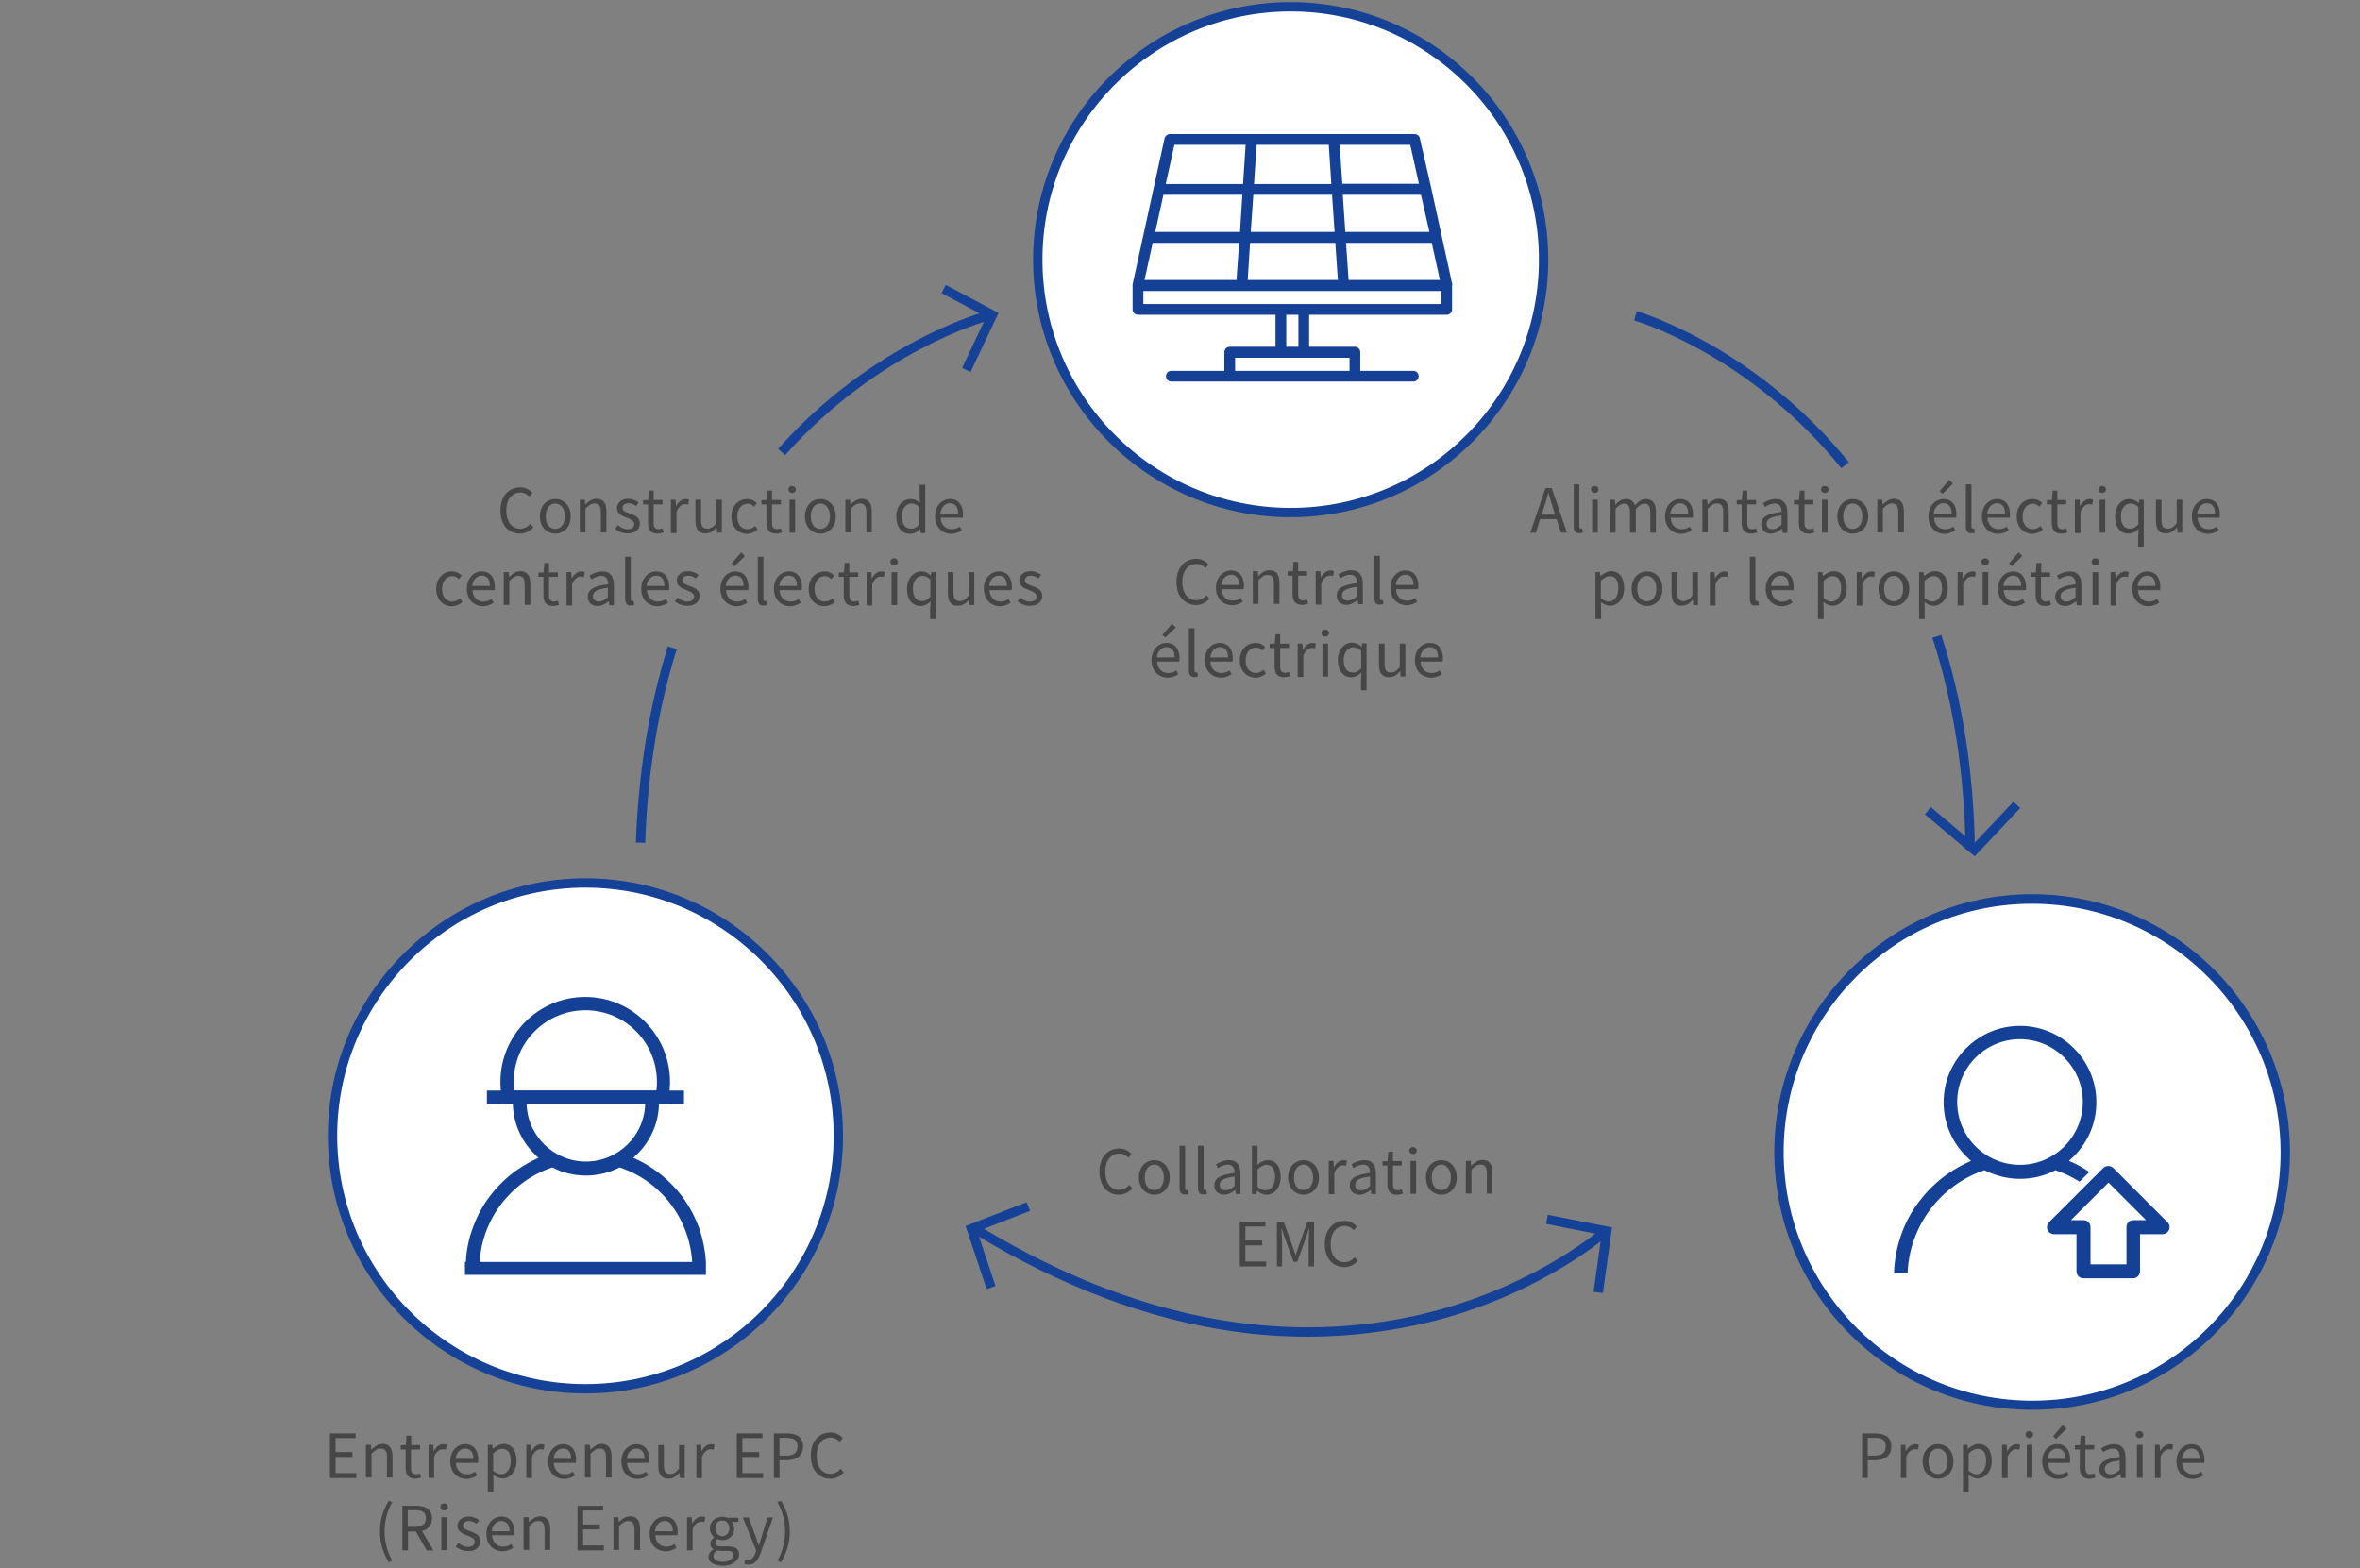 <?xml version="1.0" encoding="utf-8"?>
<!-- Generator: Adobe Illustrator 25.0.1, SVG Export Plug-In . SVG Version: 6.00 Build 0)  -->
<svg version="1.1" id="EMC模式" xmlns="http://www.w3.org/2000/svg" xmlns:xlink="http://www.w3.org/1999/xlink" x="0px" y="0px"
	 viewBox="0 0 1010.6 671.6" style="enable-background:new 0 0 1010.6 671.6;" xml:space="preserve">
<rect x="0" y="0" width="1010.6" height="671.6" fill="#808080" stroke="none"/>
<style type="text/css">
	.st0{fill:#464646;}
	.st1{fill:#FFFFFF;}
	.st2{fill:#154196;}
	.st3{fill-rule:evenodd;clip-rule:evenodd;fill:#FFFFFF;}
	.st4{fill:#144196;}
</style>
<g>
	<g>
		<path class="st0" d="M214.3,218.6c0-6.2,3.6-9.9,8.5-9.9c2.3,0,4.1,1.1,5.2,2.4l-1.3,1.6c-1-1.1-2.3-1.8-3.9-1.8c-3.6,0-6,3-6,7.7
			c0,4.8,2.3,7.8,5.9,7.8c1.8,0,3.2-0.8,4.4-2.1l1.3,1.5c-1.5,1.7-3.4,2.7-5.8,2.7C217.8,228.5,214.3,224.8,214.3,218.6z"/>
		<path class="st0" d="M231.2,221.1c0-4.7,3.1-7.4,6.6-7.4s6.6,2.7,6.6,7.4c0,4.7-3.1,7.4-6.6,7.4S231.2,225.8,231.2,221.1z
			 M241.9,221.1c0-3.2-1.7-5.5-4.1-5.5c-2.4,0-4.1,2.2-4.1,5.5s1.6,5.4,4.1,5.4C240.2,226.5,241.9,224.3,241.9,221.1z"/>
		<path class="st0" d="M248.5,214h1.9l0.2,2h0.1c1.4-1.3,2.8-2.4,4.7-2.4c3,0,4.3,1.9,4.3,5.5v8.9h-2.4v-8.6c0-2.7-0.8-3.8-2.7-3.8
			c-1.5,0-2.4,0.7-3.9,2.2v10.2h-2.4V214z"/>
		<path class="st0" d="M263.4,226.5l1.2-1.6c1.2,1,2.5,1.7,4.2,1.7c1.9,0,2.8-1,2.8-2.2c0-1.4-1.7-2.1-3.2-2.7
			c-2-0.7-4.2-1.7-4.2-4.1c0-2.2,1.8-4,4.9-4c1.7,0,3.3,0.7,4.4,1.6l-1.1,1.5c-1-0.7-2-1.2-3.2-1.2c-1.8,0-2.6,0.9-2.6,2
			c0,1.4,1.5,1.8,3.1,2.4c2.1,0.8,4.3,1.6,4.3,4.3c0,2.3-1.8,4.2-5.1,4.2C266.6,228.5,264.7,227.6,263.4,226.5z"/>
		<path class="st0" d="M277.5,223.8v-7.8h-2.1v-1.8l2.2-0.1l0.3-4h2v4h3.8v1.9h-3.8v7.9c0,1.7,0.5,2.7,2.2,2.7
			c0.5,0,1.1-0.2,1.6-0.4l0.5,1.8c-0.8,0.3-1.7,0.5-2.6,0.5C278.5,228.5,277.5,226.6,277.5,223.8z"/>
		<path class="st0" d="M287.4,214h1.9l0.2,2.6h0.1c1-1.8,2.4-2.9,4-2.9c0.6,0,1.1,0.1,1.5,0.3l-0.4,2.1c-0.5-0.2-0.8-0.2-1.4-0.2
			c-1.2,0-2.6,0.8-3.6,3.3v9.1h-2.4V214z"/>
		<path class="st0" d="M297.8,222.9V214h2.4v8.7c0,2.6,0.8,3.7,2.7,3.7c1.5,0,2.5-0.7,3.8-2.4v-10h2.4v14.1h-2l-0.2-2.2h-0.1
			c-1.3,1.5-2.7,2.5-4.7,2.5C299.1,228.5,297.8,226.5,297.8,222.9z"/>
		<path class="st0" d="M313.2,221.1c0-4.7,3.2-7.4,6.8-7.4c1.8,0,3.1,0.8,4.1,1.7l-1.2,1.6c-0.8-0.8-1.7-1.3-2.8-1.3
			c-2.5,0-4.4,2.2-4.4,5.5s1.8,5.4,4.4,5.4c1.3,0,2.4-0.6,3.3-1.4l1,1.6c-1.2,1.1-2.9,1.8-4.6,1.8
			C316.1,228.5,313.2,225.8,313.2,221.1z"/>
		<path class="st0" d="M328.2,223.8v-7.8h-2.1v-1.8l2.2-0.1l0.3-4h2v4h3.8v1.9h-3.8v7.9c0,1.7,0.5,2.7,2.2,2.7
			c0.5,0,1.1-0.2,1.6-0.4l0.5,1.8c-0.8,0.3-1.7,0.5-2.6,0.5C329.2,228.5,328.2,226.6,328.2,223.8z"/>
		<path class="st0" d="M337.6,209.6c0-1,0.7-1.5,1.6-1.5c0.9,0,1.6,0.6,1.6,1.5c0,0.9-0.7,1.5-1.6,1.5
			C338.4,211.1,337.6,210.4,337.6,209.6z M338.1,214h2.4v14.1h-2.4V214z"/>
		<path class="st0" d="M344.7,221.1c0-4.7,3.1-7.4,6.6-7.4c3.5,0,6.6,2.7,6.6,7.4c0,4.7-3.1,7.4-6.6,7.4
			C347.8,228.5,344.7,225.8,344.7,221.1z M355.4,221.1c0-3.2-1.7-5.5-4.1-5.5c-2.4,0-4.1,2.2-4.1,5.5s1.6,5.4,4.1,5.4
			C353.7,226.5,355.4,224.3,355.4,221.1z"/>
		<path class="st0" d="M362,214h2l0.2,2h0.1c1.4-1.3,2.8-2.4,4.7-2.4c3,0,4.3,1.9,4.3,5.5v8.9H371v-8.6c0-2.7-0.8-3.8-2.7-3.8
			c-1.5,0-2.4,0.7-3.9,2.2v10.2H362V214z"/>
		<path class="st0" d="M383.8,221.1c0-4.6,2.9-7.4,6.1-7.4c1.7,0,2.7,0.6,4,1.7l-0.1-2.4v-5.4h2.4v20.7h-1.9l-0.2-1.7h-0.1
			c-1.1,1.1-2.6,2-4.3,2C386.1,228.5,383.8,225.8,383.8,221.1z M393.7,224.5v-7.4c-1.2-1.1-2.3-1.5-3.4-1.5c-2.3,0-4.1,2.2-4.1,5.4
			c0,3.4,1.4,5.4,3.9,5.4C391.4,226.5,392.6,225.8,393.7,224.5z"/>
		<path class="st0" d="M400.4,221.1c0-4.6,3.1-7.4,6.4-7.4c3.6,0,5.6,2.6,5.6,6.6c0,0.5-0.1,1-0.1,1.4h-9.5c0.2,3,2,4.9,4.7,4.9
			c1.4,0,2.5-0.4,3.5-1.1l0.9,1.6c-1.2,0.8-2.8,1.5-4.7,1.5C403.4,228.5,400.4,225.7,400.4,221.1z M410.3,219.9
			c0-2.9-1.3-4.4-3.5-4.4c-2,0-3.8,1.6-4.1,4.4H410.3z"/>
		<path class="st0" d="M186.8,252.1c0-4.7,3.2-7.4,6.8-7.4c1.8,0,3.1,0.8,4.1,1.7l-1.2,1.6c-0.8-0.8-1.7-1.3-2.8-1.3
			c-2.5,0-4.4,2.2-4.4,5.5s1.8,5.4,4.4,5.4c1.3,0,2.4-0.6,3.3-1.4l1,1.6c-1.2,1.1-2.9,1.8-4.6,1.8
			C189.7,259.5,186.8,256.8,186.8,252.1z"/>
		<path class="st0" d="M199.9,252.1c0-4.6,3.1-7.4,6.4-7.4c3.6,0,5.6,2.6,5.6,6.6c0,0.5-0.1,1-0.1,1.4h-9.5c0.2,3,2,4.9,4.7,4.9
			c1.4,0,2.5-0.4,3.5-1.1l0.9,1.6c-1.2,0.8-2.8,1.5-4.7,1.5C202.9,259.5,199.9,256.7,199.9,252.1z M209.8,250.9
			c0-2.9-1.3-4.4-3.5-4.4c-2,0-3.8,1.6-4.1,4.4H209.8z"/>
		<path class="st0" d="M215.9,245h1.9l0.2,2h0.1c1.4-1.3,2.8-2.4,4.7-2.4c3,0,4.3,1.9,4.3,5.5v8.9h-2.4v-8.6c0-2.7-0.8-3.8-2.7-3.8
			c-1.5,0-2.4,0.7-3.9,2.2v10.2h-2.4V245z"/>
		<path class="st0" d="M232.7,254.8v-7.8h-2.1v-1.8l2.2-0.1l0.3-4h2v4h3.8v1.9h-3.8v7.9c0,1.7,0.5,2.7,2.2,2.7
			c0.5,0,1.1-0.2,1.6-0.4l0.5,1.8c-0.8,0.3-1.7,0.5-2.6,0.5C233.7,259.5,232.7,257.6,232.7,254.8z"/>
		<path class="st0" d="M242.6,245h2l0.2,2.6h0.1c1-1.8,2.4-2.9,4-2.9c0.6,0,1.1,0.1,1.5,0.3l-0.4,2.1c-0.5-0.2-0.8-0.2-1.4-0.2
			c-1.2,0-2.6,0.8-3.6,3.3v9.1h-2.4V245z"/>
		<path class="st0" d="M251.7,255.5c0-3.1,2.7-4.6,8.7-5.3c0-1.8-0.6-3.6-2.9-3.6c-1.6,0-3.1,0.8-4.2,1.5l-0.9-1.6
			c1.3-0.8,3.3-1.8,5.6-1.8c3.4,0,4.9,2.3,4.9,5.8v8.7h-2l-0.2-1.7h-0.1c-1.4,1.1-2.9,2-4.7,2C253.4,259.5,251.7,258,251.7,255.5z
			 M260.3,255.7v-4c-4.8,0.6-6.4,1.7-6.4,3.6c0,1.6,1.1,2.3,2.5,2.3C257.8,257.6,259,256.9,260.3,255.7z"/>
		<path class="st0" d="M267.7,256.3v-17.9h2.4v18c0,0.7,0.3,1,0.7,1c0.1,0,0.2,0,0.5-0.1l0.3,1.8c-0.3,0.1-0.8,0.2-1.4,0.2
			C268.5,259.5,267.7,258.3,267.7,256.3z"/>
		<path class="st0" d="M274.6,252.1c0-4.6,3.1-7.4,6.4-7.4c3.6,0,5.6,2.6,5.6,6.6c0,0.5-0.1,1-0.1,1.4H277c0.2,3,2,4.9,4.7,4.9
			c1.4,0,2.5-0.4,3.5-1.1l0.9,1.6c-1.2,0.8-2.8,1.5-4.7,1.5C277.6,259.5,274.6,256.7,274.6,252.1z M284.5,250.9
			c0-2.9-1.3-4.4-3.5-4.4c-2,0-3.8,1.6-4.1,4.4H284.5z"/>
		<path class="st0" d="M289,257.5l1.2-1.6c1.2,1,2.5,1.7,4.2,1.7c1.9,0,2.8-1,2.8-2.2c0-1.4-1.7-2.1-3.2-2.7c-2-0.7-4.2-1.7-4.2-4.1
			c0-2.2,1.8-4,4.9-4c1.7,0,3.3,0.7,4.4,1.6l-1.1,1.5c-1-0.7-2-1.2-3.2-1.2c-1.8,0-2.6,0.9-2.6,2c0,1.4,1.5,1.8,3.1,2.4
			c2.1,0.8,4.3,1.6,4.3,4.3c0,2.3-1.8,4.2-5.1,4.2C292.3,259.5,290.3,258.6,289,257.5z"/>
		<path class="st0" d="M308.5,252.1c0-4.6,3.1-7.4,6.4-7.4c3.6,0,5.6,2.6,5.6,6.6c0,0.5-0.1,1-0.1,1.4h-9.5c0.2,3,2,4.9,4.7,4.9
			c1.4,0,2.5-0.4,3.5-1.1l0.9,1.6c-1.2,0.8-2.8,1.5-4.7,1.5C311.6,259.5,308.5,256.7,308.5,252.1z M318.4,250.9
			c0-2.9-1.3-4.4-3.5-4.4c-2,0-3.8,1.6-4.1,4.4H318.4z M313.3,241.3l4.1-4.8l1.6,1.6l-4.5,4.4L313.3,241.3z"/>
		<path class="st0" d="M324.5,256.3v-17.9h2.4v18c0,0.7,0.3,1,0.7,1c0.1,0,0.2,0,0.5-0.1l0.3,1.8c-0.3,0.1-0.8,0.2-1.4,0.2
			C325.3,259.5,324.5,258.3,324.5,256.3z"/>
		<path class="st0" d="M331.4,252.1c0-4.6,3.1-7.4,6.4-7.4c3.6,0,5.6,2.6,5.6,6.6c0,0.5-0.1,1-0.1,1.4h-9.5c0.2,3,2,4.9,4.7,4.9
			c1.4,0,2.5-0.4,3.5-1.1l0.9,1.6c-1.2,0.8-2.8,1.5-4.7,1.5C334.4,259.5,331.4,256.7,331.4,252.1z M341.3,250.9
			c0-2.9-1.3-4.4-3.5-4.4c-2,0-3.8,1.6-4.1,4.4H341.3z"/>
		<path class="st0" d="M346.3,252.1c0-4.7,3.2-7.4,6.8-7.4c1.8,0,3.1,0.8,4.1,1.7l-1.2,1.6c-0.8-0.8-1.7-1.3-2.8-1.3
			c-2.5,0-4.4,2.2-4.4,5.5s1.8,5.4,4.4,5.4c1.3,0,2.4-0.6,3.3-1.4l1,1.6c-1.2,1.1-2.9,1.8-4.6,1.8
			C349.2,259.5,346.3,256.8,346.3,252.1z"/>
		<path class="st0" d="M361.3,254.8v-7.8h-2.1v-1.8l2.2-0.1l0.3-4h2v4h3.8v1.9h-3.8v7.9c0,1.7,0.5,2.7,2.2,2.7
			c0.5,0,1.1-0.2,1.6-0.4l0.5,1.8c-0.8,0.3-1.7,0.5-2.6,0.5C362.3,259.5,361.3,257.6,361.3,254.8z"/>
		<path class="st0" d="M371.2,245h1.9l0.2,2.6h0.1c1-1.8,2.4-2.9,4-2.9c0.6,0,1.1,0.1,1.5,0.3l-0.4,2.1c-0.5-0.2-0.8-0.2-1.4-0.2
			c-1.2,0-2.6,0.8-3.6,3.3v9.1h-2.4V245z"/>
		<path class="st0" d="M381.3,240.6c0-1,0.7-1.5,1.6-1.5c0.9,0,1.6,0.6,1.6,1.5c0,0.9-0.7,1.5-1.6,1.5
			C382,242.1,381.3,241.4,381.3,240.6z M381.8,245h2.4v14.1h-2.4V245z"/>
		<path class="st0" d="M398.4,260.1l0.1-2.6c-1.1,1.1-2.6,2-4.3,2c-3.5,0-5.8-2.7-5.8-7.4c0-4.6,2.9-7.4,6.1-7.4
			c1.6,0,2.8,0.6,4,1.7h0.1l0.2-1.4h1.9v20.1h-2.4V260.1z M398.4,255.5v-7.4c-1.2-1.1-2.3-1.5-3.4-1.5c-2.3,0-4.1,2.2-4.1,5.4
			c0,3.4,1.4,5.4,3.9,5.4C396.1,257.5,397.2,256.8,398.4,255.5z"/>
		<path class="st0" d="M405.9,253.9V245h2.4v8.7c0,2.6,0.8,3.7,2.7,3.7c1.5,0,2.5-0.7,3.8-2.4v-10h2.4v14.1h-2l-0.2-2.2h-0.1
			c-1.3,1.5-2.7,2.5-4.7,2.5C407.2,259.5,405.9,257.5,405.9,253.9z"/>
		<path class="st0" d="M421.3,252.1c0-4.6,3.1-7.4,6.4-7.4c3.6,0,5.6,2.6,5.6,6.6c0,0.5-0.1,1-0.1,1.4h-9.5c0.2,3,2,4.9,4.7,4.9
			c1.4,0,2.5-0.4,3.5-1.1l0.9,1.6c-1.2,0.8-2.8,1.5-4.7,1.5C424.3,259.5,421.3,256.7,421.3,252.1z M431.2,250.9
			c0-2.9-1.3-4.4-3.5-4.4c-2,0-3.8,1.6-4.1,4.4H431.2z"/>
		<path class="st0" d="M435.7,257.5l1.2-1.6c1.2,1,2.5,1.7,4.2,1.7c1.9,0,2.8-1,2.8-2.2c0-1.4-1.7-2.1-3.2-2.7
			c-2-0.7-4.2-1.7-4.2-4.1c0-2.2,1.8-4,4.9-4c1.7,0,3.3,0.7,4.4,1.6l-1.1,1.5c-1-0.7-2-1.2-3.2-1.2c-1.8,0-2.6,0.9-2.6,2
			c0,1.4,1.5,1.8,3.1,2.4c2.1,0.8,4.3,1.6,4.3,4.3c0,2.3-1.8,4.2-5.1,4.2C439,259.5,437.1,258.6,435.7,257.5z"/>
	</g>
</g>
<g>
	<g>
		<path class="st0" d="M666.5,222.3h-7l-1.8,5.8h-2.4l6.5-19.1h2.7l6.5,19.1h-2.5L666.5,222.3z M665.9,220.4l-0.9-2.9
			c-0.7-2.2-1.3-4.2-1.9-6.4H663c-0.6,2.2-1.2,4.3-1.9,6.4l-0.9,2.9H665.9z"/>
		<path class="st0" d="M673.9,225.3v-17.9h2.4v18c0,0.7,0.3,1,0.7,1c0.1,0,0.2,0,0.5-0.1l0.3,1.8c-0.3,0.1-0.8,0.2-1.4,0.2
			C674.6,228.5,673.9,227.3,673.9,225.3z"/>
		<path class="st0" d="M681.3,209.6c0-1,0.7-1.5,1.6-1.5c0.9,0,1.6,0.6,1.6,1.5c0,0.9-0.7,1.5-1.6,1.5
			C682.1,211.1,681.3,210.4,681.3,209.6z M681.8,214h2.4v14.1h-2.4V214z"/>
		<path class="st0" d="M689.5,214h2l0.2,2.1h0.1c1.2-1.4,2.7-2.4,4.4-2.4c2.2,0,3.3,1,3.9,2.7c1.5-1.6,2.9-2.7,4.7-2.7
			c2.9,0,4.3,1.9,4.3,5.5v8.9h-2.4v-8.6c0-2.7-0.8-3.8-2.6-3.8c-1.1,0-2.2,0.7-3.6,2.2v10.2H698v-8.6c0-2.7-0.8-3.8-2.6-3.8
			c-1.1,0-2.3,0.7-3.6,2.2v10.2h-2.4V214z"/>
		<path class="st0" d="M713,221.1c0-4.6,3.1-7.4,6.4-7.4c3.6,0,5.6,2.6,5.6,6.6c0,0.5-0.1,1-0.1,1.4h-9.5c0.2,3,2,4.9,4.7,4.9
			c1.4,0,2.5-0.4,3.5-1.1l0.9,1.6c-1.2,0.8-2.8,1.5-4.7,1.5C716,228.5,713,225.7,713,221.1z M722.9,219.9c0-2.9-1.3-4.4-3.5-4.4
			c-2,0-3.8,1.6-4.1,4.4H722.9z"/>
		<path class="st0" d="M729,214h2l0.2,2h0.1c1.4-1.3,2.8-2.4,4.7-2.4c3,0,4.3,1.9,4.3,5.5v8.9h-2.4v-8.6c0-2.7-0.8-3.8-2.7-3.8
			c-1.5,0-2.4,0.7-3.9,2.2v10.2H729V214z"/>
		<path class="st0" d="M745.8,223.8v-7.8h-2.1v-1.8l2.2-0.1l0.3-4h2v4h3.8v1.9h-3.8v7.9c0,1.7,0.5,2.7,2.2,2.7
			c0.5,0,1.1-0.2,1.6-0.4l0.5,1.8c-0.8,0.3-1.7,0.5-2.6,0.5C746.8,228.5,745.8,226.6,745.8,223.8z"/>
		<path class="st0" d="M754.2,224.5c0-3.1,2.7-4.6,8.7-5.3c0-1.8-0.6-3.6-2.9-3.6c-1.6,0-3.1,0.8-4.2,1.5l-0.9-1.6
			c1.3-0.8,3.3-1.8,5.6-1.8c3.4,0,4.9,2.3,4.9,5.8v8.7h-2l-0.2-1.7H763c-1.4,1.1-2.9,2-4.7,2C756,228.5,754.2,227,754.2,224.5z
			 M762.9,224.7v-4c-4.8,0.6-6.4,1.7-6.4,3.6c0,1.6,1.1,2.3,2.5,2.3C760.4,226.6,761.5,225.9,762.9,224.7z"/>
		<path class="st0" d="M770.3,223.8v-7.8h-2.1v-1.8l2.2-0.1l0.3-4h2v4h3.8v1.9h-3.8v7.9c0,1.7,0.5,2.7,2.2,2.7
			c0.5,0,1.1-0.2,1.6-0.4l0.5,1.8c-0.8,0.3-1.7,0.5-2.6,0.5C771.3,228.5,770.3,226.6,770.3,223.8z"/>
		<path class="st0" d="M779.8,209.6c0-1,0.7-1.5,1.6-1.5c0.9,0,1.6,0.6,1.6,1.5c0,0.9-0.7,1.5-1.6,1.5
			C780.5,211.1,779.8,210.4,779.8,209.6z M780.2,214h2.4v14.1h-2.4V214z"/>
		<path class="st0" d="M786.8,221.1c0-4.7,3.1-7.4,6.6-7.4s6.6,2.7,6.6,7.4c0,4.7-3.1,7.4-6.6,7.4S786.8,225.8,786.8,221.1z
			 M797.5,221.1c0-3.2-1.7-5.5-4.1-5.5c-2.4,0-4.1,2.2-4.1,5.5s1.6,5.4,4.1,5.4C795.8,226.5,797.5,224.3,797.5,221.1z"/>
		<path class="st0" d="M804.1,214h1.9l0.2,2h0.1c1.4-1.3,2.8-2.4,4.7-2.4c3,0,4.3,1.9,4.3,5.5v8.9h-2.4v-8.6c0-2.7-0.8-3.8-2.7-3.8
			c-1.5,0-2.4,0.7-3.9,2.2v10.2h-2.4V214z"/>
		<path class="st0" d="M825.8,221.1c0-4.6,3.1-7.4,6.4-7.4c3.6,0,5.6,2.6,5.6,6.6c0,0.5-0.1,1-0.1,1.4h-9.5c0.2,3,2,4.9,4.7,4.9
			c1.4,0,2.5-0.4,3.5-1.1l0.9,1.6c-1.2,0.8-2.8,1.5-4.7,1.5C828.8,228.5,825.8,225.7,825.8,221.1z M835.7,219.9
			c0-2.9-1.3-4.4-3.5-4.4c-2,0-3.8,1.6-4.1,4.4H835.7z M830.6,210.3l4.1-4.8l1.6,1.6l-4.5,4.4L830.6,210.3z"/>
		<path class="st0" d="M841.8,225.3v-17.9h2.4v18c0,0.7,0.3,1,0.7,1c0.1,0,0.2,0,0.5-0.1l0.3,1.8c-0.3,0.1-0.8,0.2-1.4,0.2
			C842.5,228.5,841.8,227.3,841.8,225.3z"/>
		<path class="st0" d="M848.7,221.1c0-4.6,3.1-7.4,6.4-7.4c3.6,0,5.6,2.6,5.6,6.6c0,0.5-0.1,1-0.1,1.4h-9.5c0.2,3,2,4.9,4.7,4.9
			c1.4,0,2.5-0.4,3.5-1.1l0.9,1.6c-1.2,0.8-2.8,1.5-4.7,1.5C851.7,228.5,848.7,225.7,848.7,221.1z M858.6,219.9
			c0-2.9-1.3-4.4-3.5-4.4c-2,0-3.8,1.6-4.1,4.4H858.6z"/>
		<path class="st0" d="M863.6,221.1c0-4.7,3.2-7.4,6.8-7.4c1.8,0,3.1,0.8,4.1,1.7l-1.2,1.6c-0.8-0.8-1.7-1.3-2.8-1.3
			c-2.5,0-4.4,2.2-4.4,5.5s1.8,5.4,4.4,5.4c1.3,0,2.4-0.6,3.3-1.4l1,1.6c-1.2,1.1-2.9,1.8-4.6,1.8
			C866.5,228.5,863.6,225.8,863.6,221.1z"/>
		<path class="st0" d="M878.6,223.8v-7.8h-2.1v-1.8l2.2-0.1l0.3-4h2v4h3.8v1.9h-3.8v7.9c0,1.7,0.5,2.7,2.2,2.7
			c0.5,0,1.1-0.2,1.6-0.4l0.5,1.8c-0.8,0.3-1.7,0.5-2.6,0.5C879.6,228.5,878.6,226.6,878.6,223.8z"/>
		<path class="st0" d="M888.5,214h2l0.2,2.6h0.1c1-1.8,2.4-2.9,4-2.9c0.6,0,1.1,0.1,1.5,0.3l-0.4,2.1c-0.5-0.2-0.8-0.2-1.4-0.2
			c-1.2,0-2.6,0.8-3.6,3.3v9.1h-2.4V214z"/>
		<path class="st0" d="M898.6,209.6c0-1,0.7-1.5,1.6-1.5c0.9,0,1.6,0.6,1.6,1.5c0,0.9-0.7,1.5-1.6,1.5
			C899.3,211.1,898.6,210.4,898.6,209.6z M899.1,214h2.4v14.1h-2.4V214z"/>
		<path class="st0" d="M915.7,229.1l0.1-2.6c-1.1,1.1-2.6,2-4.3,2c-3.5,0-5.8-2.7-5.8-7.4c0-4.6,2.9-7.4,6.1-7.4
			c1.6,0,2.8,0.6,4,1.7h0.1l0.2-1.4h1.9v20.1h-2.4V229.1z M915.7,224.5v-7.4c-1.2-1.1-2.3-1.5-3.4-1.5c-2.3,0-4.1,2.2-4.1,5.4
			c0,3.4,1.4,5.4,3.9,5.4C913.4,226.5,914.5,225.8,915.7,224.5z"/>
		<path class="st0" d="M923.2,222.9V214h2.4v8.7c0,2.6,0.8,3.7,2.7,3.7c1.5,0,2.5-0.7,3.8-2.4v-10h2.4v14.1h-2l-0.2-2.2h-0.1
			c-1.3,1.5-2.7,2.5-4.7,2.5C924.5,228.5,923.2,226.5,923.2,222.9z"/>
		<path class="st0" d="M938.6,221.1c0-4.6,3.1-7.4,6.4-7.4c3.6,0,5.6,2.6,5.6,6.6c0,0.5-0.1,1-0.1,1.4H941c0.2,3,2,4.9,4.7,4.9
			c1.4,0,2.5-0.4,3.5-1.1l0.9,1.6c-1.2,0.8-2.8,1.5-4.7,1.5C941.6,228.5,938.6,225.7,938.6,221.1z M948.5,219.9
			c0-2.9-1.3-4.4-3.5-4.4c-2,0-3.8,1.6-4.1,4.4H948.5z"/>
		<path class="st0" d="M683.1,245h2l0.2,1.6h0.1c1.3-1,2.9-2,4.5-2c3.6,0,5.6,2.9,5.6,7.2c0,4.8-2.9,7.6-6.1,7.6
			c-1.3,0-2.6-0.6-3.9-1.6l0.1,2.5v4.8h-2.4V245z M693,251.9c0-3.1-1-5.2-3.7-5.2c-1.2,0-2.4,0.7-3.8,2v7.4c1.3,1.1,2.5,1.5,3.5,1.5
			C691.3,257.5,693,255.4,693,251.9z"/>
		<path class="st0" d="M698.7,252.1c0-4.7,3.1-7.4,6.6-7.4s6.6,2.7,6.6,7.4c0,4.7-3.1,7.4-6.6,7.4S698.7,256.8,698.7,252.1z
			 M709.3,252.1c0-3.2-1.7-5.5-4.1-5.5c-2.4,0-4.1,2.2-4.1,5.5s1.6,5.4,4.1,5.4C707.7,257.5,709.3,255.3,709.3,252.1z"/>
		<path class="st0" d="M715.8,253.9V245h2.4v8.7c0,2.6,0.8,3.7,2.7,3.7c1.5,0,2.5-0.7,3.8-2.4v-10h2.4v14.1h-2l-0.2-2.2h-0.1
			c-1.3,1.5-2.7,2.5-4.7,2.5C717.2,259.5,715.8,257.5,715.8,253.9z"/>
		<path class="st0" d="M732.3,245h1.9l0.2,2.6h0.1c1-1.8,2.4-2.9,4-2.9c0.6,0,1.1,0.1,1.5,0.3l-0.4,2.1c-0.5-0.2-0.8-0.2-1.4-0.2
			c-1.2,0-2.6,0.8-3.6,3.3v9.1h-2.4V245z"/>
		<path class="st0" d="M749.3,256.3v-17.9h2.4v18c0,0.7,0.3,1,0.7,1c0.1,0,0.2,0,0.5-0.1l0.3,1.8c-0.3,0.1-0.8,0.2-1.4,0.2
			C750,259.5,749.3,258.3,749.3,256.3z"/>
		<path class="st0" d="M756.1,252.1c0-4.6,3.1-7.4,6.4-7.4c3.6,0,5.6,2.6,5.6,6.6c0,0.5-0.1,1-0.1,1.4h-9.5c0.2,3,2,4.9,4.7,4.9
			c1.4,0,2.5-0.4,3.5-1.1l0.9,1.6c-1.2,0.8-2.8,1.5-4.7,1.5C759.2,259.5,756.1,256.7,756.1,252.1z M766,250.9c0-2.9-1.3-4.4-3.5-4.4
			c-2,0-3.8,1.6-4.1,4.4H766z"/>
		<path class="st0" d="M778.5,245h1.9l0.2,1.6h0.1c1.3-1,2.9-2,4.5-2c3.6,0,5.6,2.9,5.6,7.2c0,4.8-2.9,7.6-6.1,7.6
			c-1.3,0-2.6-0.6-3.9-1.6l0.1,2.5v4.8h-2.4V245z M788.4,251.9c0-3.1-1-5.2-3.7-5.2c-1.2,0-2.4,0.7-3.8,2v7.4
			c1.3,1.1,2.5,1.5,3.5,1.5C786.6,257.5,788.4,255.4,788.4,251.9z"/>
		<path class="st0" d="M795.1,245h2l0.2,2.6h0.1c1-1.8,2.4-2.9,4-2.9c0.6,0,1.1,0.1,1.5,0.3l-0.4,2.1c-0.5-0.2-0.8-0.2-1.4-0.2
			c-1.2,0-2.6,0.8-3.6,3.3v9.1h-2.4V245z"/>
		<path class="st0" d="M804.4,252.1c0-4.7,3.1-7.4,6.6-7.4c3.5,0,6.6,2.7,6.6,7.4c0,4.7-3.1,7.4-6.6,7.4
			C807.5,259.5,804.4,256.8,804.4,252.1z M815,252.1c0-3.2-1.7-5.5-4.1-5.5c-2.4,0-4.1,2.2-4.1,5.5s1.6,5.4,4.1,5.4
			C813.4,257.5,815,255.3,815,252.1z"/>
		<path class="st0" d="M821.7,245h2l0.2,1.6h0.1c1.3-1,2.9-2,4.5-2c3.6,0,5.6,2.9,5.6,7.2c0,4.8-2.9,7.6-6.1,7.6
			c-1.3,0-2.6-0.6-3.9-1.6l0.1,2.5v4.8h-2.4V245z M831.6,251.9c0-3.1-1-5.2-3.7-5.2c-1.2,0-2.4,0.7-3.8,2v7.4
			c1.3,1.1,2.5,1.5,3.5,1.5C829.9,257.5,831.6,255.4,831.6,251.9z"/>
		<path class="st0" d="M838.3,245h2l0.2,2.6h0.1c1-1.8,2.4-2.9,4-2.9c0.6,0,1.1,0.1,1.5,0.3l-0.4,2.1c-0.5-0.2-0.8-0.2-1.4-0.2
			c-1.2,0-2.6,0.8-3.6,3.3v9.1h-2.4V245z"/>
		<path class="st0" d="M848.5,240.6c0-1,0.7-1.5,1.6-1.5c0.9,0,1.6,0.6,1.6,1.5c0,0.9-0.7,1.5-1.6,1.5
			C849.2,242.1,848.5,241.4,848.5,240.6z M849,245h2.4v14.1H849V245z"/>
		<path class="st0" d="M855.6,252.1c0-4.6,3.1-7.4,6.4-7.4c3.6,0,5.6,2.6,5.6,6.6c0,0.5-0.1,1-0.1,1.4h-9.5c0.2,3,2,4.9,4.7,4.9
			c1.4,0,2.5-0.4,3.5-1.1l0.9,1.6c-1.2,0.8-2.8,1.5-4.7,1.5C858.6,259.5,855.6,256.7,855.6,252.1z M865.5,250.9
			c0-2.9-1.3-4.4-3.5-4.4c-2,0-3.8,1.6-4.1,4.4H865.5z M860.3,241.3l4.1-4.8l1.6,1.6l-4.5,4.4L860.3,241.3z"/>
		<path class="st0" d="M871.7,254.8v-7.8h-2.1v-1.8l2.2-0.1l0.3-4h2v4h3.8v1.9H874v7.9c0,1.7,0.5,2.7,2.2,2.7c0.5,0,1.1-0.2,1.6-0.4
			l0.5,1.8c-0.8,0.3-1.7,0.5-2.6,0.5C872.7,259.5,871.7,257.6,871.7,254.8z"/>
		<path class="st0" d="M880.1,255.5c0-3.1,2.7-4.6,8.7-5.3c0-1.8-0.6-3.6-2.9-3.6c-1.6,0-3.1,0.8-4.2,1.5l-0.9-1.6
			c1.3-0.8,3.3-1.8,5.6-1.8c3.4,0,4.9,2.3,4.9,5.8v8.7h-2l-0.2-1.7h-0.1c-1.4,1.1-2.9,2-4.7,2C881.8,259.5,880.1,258,880.1,255.5z
			 M888.8,255.7v-4c-4.8,0.6-6.4,1.7-6.4,3.6c0,1.6,1.1,2.3,2.5,2.3C886.3,257.6,887.4,256.9,888.8,255.7z"/>
		<path class="st0" d="M895.7,240.6c0-1,0.7-1.5,1.6-1.5c0.9,0,1.6,0.6,1.6,1.5c0,0.9-0.7,1.5-1.6,1.5
			C896.4,242.1,895.7,241.4,895.7,240.6z M896.1,245h2.4v14.1h-2.4V245z"/>
		<path class="st0" d="M903.8,245h2l0.2,2.6h0.1c1-1.8,2.4-2.9,4-2.9c0.6,0,1.1,0.1,1.5,0.3l-0.4,2.1c-0.5-0.2-0.8-0.2-1.4-0.2
			c-1.2,0-2.6,0.8-3.6,3.3v9.1h-2.4V245z"/>
		<path class="st0" d="M913.1,252.1c0-4.6,3.1-7.4,6.4-7.4c3.6,0,5.6,2.6,5.6,6.6c0,0.5-0.1,1-0.1,1.4h-9.5c0.2,3,2,4.9,4.7,4.9
			c1.4,0,2.5-0.4,3.5-1.1l0.9,1.6c-1.2,0.8-2.8,1.5-4.7,1.5C916.1,259.5,913.1,256.7,913.1,252.1z M923,250.9c0-2.9-1.3-4.4-3.5-4.4
			c-2,0-3.8,1.6-4.1,4.4H923z"/>
	</g>
</g>
<g>
	<g>
		<path class="st0" d="M470.8,501.7c0-6.2,3.6-9.9,8.5-9.9c2.3,0,4.1,1.1,5.2,2.4l-1.3,1.6c-1-1.1-2.3-1.8-3.9-1.8c-3.6,0-6,3-6,7.7
			c0,4.8,2.3,7.8,5.9,7.8c1.8,0,3.2-0.8,4.4-2.1l1.3,1.5c-1.5,1.7-3.4,2.7-5.8,2.7C474.4,511.6,470.8,507.9,470.8,501.7z"/>
		<path class="st0" d="M487.7,504.2c0-4.7,3.1-7.4,6.6-7.4s6.6,2.7,6.6,7.4c0,4.7-3.1,7.4-6.6,7.4S487.7,508.9,487.7,504.2z
			 M498.4,504.2c0-3.2-1.7-5.5-4.1-5.5c-2.4,0-4.1,2.2-4.1,5.5s1.6,5.4,4.1,5.4C496.7,509.6,498.4,507.5,498.4,504.2z"/>
		<path class="st0" d="M505.1,508.5v-17.9h2.4v18c0,0.7,0.3,1,0.7,1c0.1,0,0.2,0,0.5-0.1l0.3,1.8c-0.3,0.1-0.8,0.2-1.4,0.2
			C505.8,511.6,505.1,510.5,505.1,508.5z"/>
		<path class="st0" d="M513,508.5v-17.9h2.4v18c0,0.7,0.3,1,0.7,1c0.1,0,0.2,0,0.5-0.1l0.3,1.8c-0.3,0.1-0.8,0.2-1.4,0.2
			C513.7,511.6,513,510.5,513,508.5z"/>
		<path class="st0" d="M520,507.6c0-3.1,2.7-4.6,8.7-5.3c0-1.8-0.6-3.6-2.9-3.6c-1.6,0-3.1,0.8-4.2,1.5l-0.9-1.6
			c1.3-0.8,3.3-1.8,5.6-1.8c3.4,0,4.9,2.3,4.9,5.8v8.7h-2l-0.2-1.7h-0.1c-1.4,1.1-2.9,2-4.7,2C521.8,511.6,520,510.1,520,507.6z
			 M528.7,507.8v-4c-4.8,0.6-6.4,1.7-6.4,3.6c0,1.6,1.1,2.3,2.5,2.3C526.2,509.7,527.3,509.1,528.7,507.8z"/>
		<path class="st0" d="M538.3,509.8L538.3,509.8l-0.3,1.5h-1.9v-20.7h2.4v5.7l-0.1,2.5c1.3-1.1,2.9-2,4.4-2c3.7,0,5.6,2.9,5.6,7.2
			c0,4.9-2.9,7.6-6.1,7.6C541,511.6,539.5,511,538.3,509.8z M546,504c0-3.1-1-5.2-3.7-5.2c-1.2,0-2.4,0.7-3.8,2v7.4
			c1.2,1.1,2.5,1.5,3.5,1.5C544.3,509.6,546,507.5,546,504z"/>
		<path class="st0" d="M551.6,504.2c0-4.7,3.1-7.4,6.6-7.4c3.5,0,6.6,2.7,6.6,7.4c0,4.7-3.1,7.4-6.6,7.4
			C554.7,511.6,551.6,508.9,551.6,504.2z M562.3,504.2c0-3.2-1.7-5.5-4.1-5.5c-2.4,0-4.1,2.2-4.1,5.5s1.6,5.4,4.1,5.4
			C560.6,509.6,562.3,507.5,562.3,504.2z"/>
		<path class="st0" d="M569,497.1h2l0.2,2.6h0.1c1-1.8,2.4-2.9,4-2.9c0.6,0,1.1,0.1,1.5,0.3l-0.4,2.1c-0.5-0.2-0.8-0.2-1.4-0.2
			c-1.2,0-2.6,0.8-3.6,3.3v9.1H569V497.1z"/>
		<path class="st0" d="M578,507.6c0-3.1,2.7-4.6,8.7-5.3c0-1.8-0.6-3.6-2.9-3.6c-1.6,0-3.1,0.8-4.2,1.5l-0.9-1.6
			c1.3-0.8,3.3-1.8,5.6-1.8c3.4,0,4.9,2.3,4.9,5.8v8.7h-2l-0.2-1.7h-0.1c-1.4,1.1-2.9,2-4.7,2C579.8,511.6,578,510.1,578,507.6z
			 M586.7,507.8v-4c-4.8,0.6-6.4,1.7-6.4,3.6c0,1.6,1.1,2.3,2.5,2.3C584.2,509.7,585.3,509.1,586.7,507.8z"/>
		<path class="st0" d="M594.1,506.9v-7.8H592v-1.8l2.2-0.1l0.3-4h2v4h3.8v1.9h-3.8v7.9c0,1.7,0.5,2.7,2.2,2.7c0.5,0,1.1-0.2,1.6-0.4
			l0.5,1.8c-0.8,0.3-1.7,0.5-2.6,0.5C595.1,511.6,594.1,509.7,594.1,506.9z"/>
		<path class="st0" d="M603.5,492.7c0-1,0.7-1.5,1.6-1.5c0.9,0,1.6,0.6,1.6,1.5c0,0.9-0.7,1.5-1.6,1.5
			C604.3,494.2,603.5,493.6,603.5,492.7z M604,497.1h2.4v14.1H604V497.1z"/>
		<path class="st0" d="M610.6,504.2c0-4.7,3.1-7.4,6.6-7.4c3.5,0,6.6,2.7,6.6,7.4c0,4.7-3.1,7.4-6.6,7.4
			C613.7,511.6,610.6,508.9,610.6,504.2z M621.3,504.2c0-3.2-1.7-5.5-4.1-5.5c-2.4,0-4.1,2.2-4.1,5.5s1.6,5.4,4.1,5.4
			C619.6,509.6,621.3,507.5,621.3,504.2z"/>
		<path class="st0" d="M627.9,497.1h1.9l0.2,2h0.1c1.4-1.3,2.8-2.4,4.7-2.4c3,0,4.3,1.9,4.3,5.5v8.9h-2.4v-8.6
			c0-2.7-0.8-3.8-2.7-3.8c-1.5,0-2.4,0.7-3.9,2.2v10.2h-2.4V497.1z"/>
		<path class="st0" d="M530.9,523.2h11v2h-8.6v6h7.2v2.1h-7.2v6.9h8.9v2.1h-11.3V523.2z"/>
		<path class="st0" d="M546.8,523.2h2.9l3.7,10.2c0.4,1.3,0.9,2.7,1.4,4h0.1c0.4-1.3,0.9-2.7,1.3-4l3.6-10.2h2.9v19.1h-2.3v-10.6
			c0-1.6,0.2-4,0.3-5.6h-0.1l-1.5,4.3l-3.6,9.9h-1.6l-3.6-9.9l-1.5-4.3h-0.1c0.1,1.7,0.3,4,0.3,5.6v10.6h-2.2V523.2z"/>
		<path class="st0" d="M567.3,532.7c0-6.2,3.6-9.9,8.5-9.9c2.3,0,4.1,1.1,5.2,2.4l-1.3,1.6c-1-1.1-2.3-1.8-3.9-1.8c-3.6,0-6,3-6,7.7
			c0,4.8,2.3,7.8,5.9,7.8c1.8,0,3.2-0.8,4.4-2.1l1.3,1.5c-1.5,1.7-3.4,2.7-5.8,2.7C570.9,542.6,567.3,538.9,567.3,532.7z"/>
	</g>
</g>
<g>
	<g>
		<path class="st0" d="M503.8,249.2c0-6.2,3.6-9.9,8.5-9.9c2.3,0,4.1,1.1,5.2,2.4l-1.3,1.6c-1-1.1-2.3-1.8-3.9-1.8c-3.6,0-6,3-6,7.7
			c0,4.8,2.3,7.8,5.9,7.8c1.8,0,3.2-0.8,4.4-2.1l1.3,1.5c-1.5,1.7-3.4,2.7-5.8,2.7C507.3,259,503.8,255.4,503.8,249.2z"/>
		<path class="st0" d="M520.7,251.7c0-4.6,3.1-7.4,6.4-7.4c3.6,0,5.6,2.6,5.6,6.6c0,0.5-0.1,1-0.1,1.4h-9.5c0.2,3,2,4.9,4.7,4.9
			c1.4,0,2.5-0.4,3.5-1.1l0.9,1.6c-1.2,0.8-2.8,1.5-4.7,1.5C523.7,259,520.7,256.3,520.7,251.7z M530.6,250.5c0-2.9-1.3-4.4-3.5-4.4
			c-2,0-3.8,1.6-4.1,4.4H530.6z"/>
		<path class="st0" d="M536.7,244.6h1.9l0.2,2h0.1c1.4-1.3,2.8-2.4,4.7-2.4c3,0,4.3,1.9,4.3,5.5v8.9h-2.4v-8.6
			c0-2.7-0.8-3.8-2.7-3.8c-1.5,0-2.4,0.7-3.9,2.2v10.2h-2.4V244.6z"/>
		<path class="st0" d="M553.5,254.3v-7.8h-2.1v-1.8l2.2-0.1l0.3-4h2v4h3.8v1.9h-3.8v7.9c0,1.7,0.5,2.7,2.2,2.7
			c0.5,0,1.1-0.2,1.6-0.4l0.5,1.8c-0.8,0.3-1.7,0.5-2.6,0.5C554.5,259,553.5,257.2,553.5,254.3z"/>
		<path class="st0" d="M563.4,244.6h2l0.2,2.6h0.1c1-1.8,2.4-2.9,4-2.9c0.6,0,1.1,0.1,1.5,0.3l-0.4,2.1c-0.5-0.2-0.8-0.2-1.4-0.2
			c-1.2,0-2.6,0.8-3.6,3.3v9.1h-2.4V244.6z"/>
		<path class="st0" d="M572.4,255c0-3.1,2.7-4.6,8.7-5.3c0-1.8-0.6-3.6-2.9-3.6c-1.6,0-3.1,0.8-4.2,1.5l-0.9-1.6
			c1.3-0.8,3.3-1.8,5.6-1.8c3.4,0,4.9,2.3,4.9,5.8v8.7h-2l-0.2-1.7h-0.1c-1.4,1.1-2.9,2-4.7,2C574.2,259,572.4,257.6,572.4,255z
			 M581.1,255.3v-4c-4.8,0.6-6.4,1.7-6.4,3.6c0,1.6,1.1,2.3,2.5,2.3C578.6,257.1,579.7,256.5,581.1,255.3z"/>
		<path class="st0" d="M588.5,255.9V238h2.4v18c0,0.7,0.3,1,0.7,1c0.1,0,0.2,0,0.5-0.1l0.3,1.8c-0.3,0.1-0.8,0.2-1.4,0.2
			C589.2,259,588.5,257.9,588.5,255.9z"/>
		<path class="st0" d="M595.4,251.7c0-4.6,3.1-7.4,6.4-7.4c3.6,0,5.6,2.6,5.6,6.6c0,0.5-0.1,1-0.1,1.4h-9.5c0.2,3,2,4.9,4.7,4.9
			c1.4,0,2.5-0.4,3.5-1.1l0.9,1.6c-1.2,0.8-2.8,1.5-4.7,1.5C598.4,259,595.4,256.3,595.4,251.7z M605.3,250.5c0-2.9-1.3-4.4-3.5-4.4
			c-2,0-3.8,1.6-4.1,4.4H605.3z"/>
		<path class="st0" d="M493.1,282.7c0-4.6,3.1-7.4,6.4-7.4c3.6,0,5.6,2.6,5.6,6.6c0,0.5-0.1,1-0.1,1.4h-9.5c0.2,3,2,4.9,4.7,4.9
			c1.4,0,2.5-0.4,3.5-1.1l0.9,1.6c-1.2,0.8-2.8,1.5-4.7,1.5C496.1,290,493.1,287.3,493.1,282.7z M503,281.5c0-2.9-1.3-4.4-3.5-4.4
			c-2,0-3.8,1.6-4.1,4.4H503z M497.8,271.9l4.1-4.8l1.6,1.6L499,273L497.8,271.9z"/>
		<path class="st0" d="M509.1,286.9V269h2.4v18c0,0.7,0.3,1,0.7,1c0.1,0,0.2,0,0.5-0.1l0.3,1.8c-0.3,0.1-0.8,0.2-1.4,0.2
			C509.8,290,509.1,288.9,509.1,286.9z"/>
		<path class="st0" d="M515.9,282.7c0-4.6,3.1-7.4,6.4-7.4c3.6,0,5.6,2.6,5.6,6.6c0,0.5-0.1,1-0.1,1.4h-9.5c0.2,3,2,4.9,4.7,4.9
			c1.4,0,2.5-0.4,3.5-1.1l0.9,1.6c-1.2,0.8-2.8,1.5-4.7,1.5C519,290,515.9,287.3,515.9,282.7z M525.9,281.5c0-2.9-1.3-4.4-3.5-4.4
			c-2,0-3.8,1.6-4.1,4.4H525.9z"/>
		<path class="st0" d="M530.9,282.7c0-4.7,3.2-7.4,6.8-7.4c1.8,0,3.1,0.8,4.1,1.7l-1.2,1.6c-0.8-0.8-1.7-1.3-2.8-1.3
			c-2.5,0-4.4,2.2-4.4,5.5s1.8,5.4,4.4,5.4c1.3,0,2.4-0.6,3.3-1.4l1,1.6c-1.2,1.1-2.9,1.8-4.6,1.8
			C533.8,290,530.9,287.3,530.9,282.7z"/>
		<path class="st0" d="M545.8,285.3v-7.8h-2.1v-1.8l2.2-0.1l0.3-4h2v4h3.8v1.9h-3.8v7.9c0,1.7,0.5,2.7,2.2,2.7
			c0.5,0,1.1-0.2,1.6-0.4l0.5,1.8c-0.8,0.3-1.7,0.5-2.6,0.5C546.8,290,545.8,288.2,545.8,285.3z"/>
		<path class="st0" d="M555.7,275.6h2l0.2,2.6h0.1c1-1.8,2.4-2.9,4-2.9c0.6,0,1.1,0.1,1.5,0.3l-0.4,2.1c-0.5-0.2-0.8-0.2-1.4-0.2
			c-1.2,0-2.6,0.8-3.6,3.3v9.1h-2.4V275.6z"/>
		<path class="st0" d="M565.9,271.1c0-1,0.7-1.5,1.6-1.5c0.9,0,1.6,0.6,1.6,1.5c0,0.9-0.7,1.5-1.6,1.5
			C566.6,272.7,565.9,272,565.9,271.1z M566.3,275.6h2.4v14.1h-2.4V275.6z"/>
		<path class="st0" d="M582.9,290.6l0.1-2.6c-1.1,1.1-2.6,2-4.3,2c-3.5,0-5.8-2.7-5.8-7.4c0-4.6,2.9-7.4,6.1-7.4
			c1.6,0,2.8,0.6,4,1.7h0.1l0.2-1.4h1.9v20.1h-2.4V290.6z M582.9,286.1v-7.4c-1.2-1.1-2.3-1.5-3.4-1.5c-2.3,0-4.1,2.2-4.1,5.4
			c0,3.4,1.4,5.4,3.9,5.4C580.6,288.1,581.8,287.4,582.9,286.1z"/>
		<path class="st0" d="M590.5,284.5v-8.9h2.4v8.7c0,2.6,0.8,3.7,2.7,3.7c1.5,0,2.5-0.7,3.8-2.4v-10h2.4v14.1h-2l-0.2-2.2h-0.1
			c-1.3,1.5-2.7,2.5-4.7,2.5C591.8,290,590.5,288.1,590.5,284.5z"/>
		<path class="st0" d="M605.9,282.7c0-4.6,3.1-7.4,6.4-7.4c3.6,0,5.6,2.6,5.6,6.6c0,0.5-0.1,1-0.1,1.4h-9.5c0.2,3,2,4.9,4.7,4.9
			c1.4,0,2.5-0.4,3.5-1.1l0.9,1.6c-1.2,0.8-2.8,1.5-4.7,1.5C608.9,290,605.9,287.3,605.9,282.7z M615.8,281.5c0-2.9-1.3-4.4-3.5-4.4
			c-2,0-3.8,1.6-4.1,4.4H615.8z"/>
	</g>
</g>
<g>
	<g>
		<path class="st0" d="M141.3,613.8h11v2h-8.6v6h7.2v2.1h-7.2v6.9h8.9v2.1h-11.3V613.8z"/>
		<path class="st0" d="M156.9,618.7h1.9l0.2,2h0.1c1.4-1.3,2.8-2.4,4.7-2.4c3,0,4.3,1.9,4.3,5.5v8.9h-2.4v-8.6
			c0-2.7-0.8-3.8-2.7-3.8c-1.5,0-2.4,0.7-3.9,2.2v10.2h-2.4V618.7z"/>
		<path class="st0" d="M173.7,628.5v-7.8h-2.1v-1.8l2.2-0.1l0.3-4h2v4h3.8v1.9H176v7.9c0,1.7,0.5,2.7,2.2,2.7c0.5,0,1.1-0.2,1.6-0.4
			l0.5,1.8c-0.8,0.3-1.7,0.5-2.6,0.5C174.7,633.2,173.7,631.3,173.7,628.5z"/>
		<path class="st0" d="M183.6,618.7h1.9l0.2,2.6h0.1c1-1.8,2.4-2.9,4-2.9c0.6,0,1.1,0.1,1.5,0.3l-0.4,2.1c-0.5-0.2-0.8-0.2-1.4-0.2
			c-1.2,0-2.6,0.8-3.6,3.2v9.1h-2.4V618.7z"/>
		<path class="st0" d="M192.8,625.8c0-4.6,3.1-7.4,6.4-7.4c3.6,0,5.6,2.6,5.6,6.6c0,0.5-0.1,1-0.1,1.4h-9.5c0.2,3,2,4.9,4.7,4.9
			c1.4,0,2.5-0.4,3.5-1.1l0.9,1.6c-1.2,0.8-2.8,1.5-4.7,1.5C195.9,633.2,192.8,630.5,192.8,625.8z M202.7,624.7
			c0-2.9-1.3-4.4-3.5-4.4c-2,0-3.8,1.6-4.1,4.4H202.7z"/>
		<path class="st0" d="M208.8,618.7h2l0.2,1.6h0.1c1.3-1,2.9-2,4.5-2c3.6,0,5.6,2.9,5.6,7.2c0,4.8-2.9,7.6-6.1,7.6
			c-1.3,0-2.6-0.6-3.9-1.6l0.1,2.5v4.8h-2.4V618.7z M218.7,625.6c0-3.1-1-5.2-3.7-5.2c-1.2,0-2.4,0.7-3.8,2v7.4
			c1.3,1.1,2.5,1.5,3.5,1.5C217,631.2,218.7,629.1,218.7,625.6z"/>
		<path class="st0" d="M225.5,618.7h1.9l0.2,2.6h0.1c1-1.8,2.4-2.9,4-2.9c0.6,0,1.1,0.1,1.5,0.3l-0.4,2.1c-0.5-0.2-0.8-0.2-1.4-0.2
			c-1.2,0-2.6,0.8-3.6,3.2v9.1h-2.4V618.7z"/>
		<path class="st0" d="M234.7,625.8c0-4.6,3.1-7.4,6.4-7.4c3.6,0,5.6,2.6,5.6,6.6c0,0.5-0.1,1-0.1,1.4h-9.5c0.2,3,2,4.9,4.7,4.9
			c1.4,0,2.5-0.4,3.5-1.1l0.9,1.6c-1.2,0.8-2.8,1.5-4.7,1.5C237.7,633.2,234.7,630.5,234.7,625.8z M244.6,624.7
			c0-2.9-1.3-4.4-3.5-4.4c-2,0-3.8,1.6-4.1,4.4H244.6z"/>
		<path class="st0" d="M250.7,618.7h1.9l0.2,2h0.1c1.4-1.3,2.8-2.4,4.7-2.4c3,0,4.3,1.9,4.3,5.5v8.9h-2.4v-8.6
			c0-2.7-0.8-3.8-2.7-3.8c-1.5,0-2.4,0.7-3.9,2.2v10.2h-2.4V618.7z"/>
		<path class="st0" d="M266.1,625.8c0-4.6,3.1-7.4,6.4-7.4c3.6,0,5.6,2.6,5.6,6.6c0,0.5-0.1,1-0.1,1.4h-9.5c0.2,3,2,4.9,4.7,4.9
			c1.4,0,2.5-0.4,3.5-1.1l0.9,1.6c-1.2,0.8-2.8,1.5-4.7,1.5C269.1,633.2,266.1,630.5,266.1,625.8z M276,624.7c0-2.9-1.3-4.4-3.5-4.4
			c-2,0-3.8,1.6-4.1,4.4H276z"/>
		<path class="st0" d="M281.9,627.7v-8.9h2.4v8.7c0,2.6,0.8,3.7,2.7,3.7c1.5,0,2.5-0.7,3.8-2.4v-10h2.4v14.1h-2l-0.2-2.2h-0.1
			c-1.3,1.5-2.7,2.5-4.7,2.5C283.2,633.2,281.9,631.3,281.9,627.7z"/>
		<path class="st0" d="M298.3,618.7h1.9l0.2,2.6h0.1c1-1.8,2.4-2.9,4-2.9c0.6,0,1.1,0.1,1.5,0.3l-0.4,2.1c-0.5-0.2-0.8-0.2-1.4-0.2
			c-1.2,0-2.6,0.8-3.6,3.2v9.1h-2.4V618.7z"/>
		<path class="st0" d="M315.5,613.8h11v2h-8.6v6h7.2v2.1h-7.2v6.9h8.9v2.1h-11.3V613.8z"/>
		<path class="st0" d="M331.3,613.8h5.4c4.3,0,7.2,1.4,7.2,5.6c0,4-2.9,5.9-7,5.9h-3.1v7.6h-2.4V613.8z M336.6,623.3
			c3.4,0,4.9-1.2,4.9-4c0-2.8-1.7-3.6-5-3.6h-2.7v7.6H336.6z"/>
		<path class="st0" d="M347.2,623.3c0-6.2,3.6-9.9,8.5-9.9c2.3,0,4.1,1.1,5.2,2.4l-1.3,1.6c-1-1.1-2.3-1.8-3.9-1.8c-3.6,0-6,3-6,7.7
			c0,4.8,2.3,7.8,5.9,7.8c1.8,0,3.2-0.8,4.4-2.1l1.3,1.5c-1.5,1.7-3.4,2.7-5.8,2.7C350.7,633.2,347.2,629.5,347.2,623.3z"/>
		<path class="st0" d="M162.7,655.8c0-5.1,1.4-9.3,3.8-13.2l1.5,0.7c-2.3,3.7-3.3,8.1-3.3,12.5s1.1,8.8,3.3,12.5l-1.5,0.7
			C164.1,665.1,162.7,660.9,162.7,655.8z"/>
		<path class="st0" d="M182.7,663.9l-4.6-8.1h-3.4v8.1h-2.4v-19.1h6c3.9,0,6.7,1.4,6.7,5.4c0,3-1.7,4.7-4.3,5.4l4.9,8.3H182.7z
			 M174.6,653.8h3.2c3,0,4.6-1.2,4.6-3.7c0-2.5-1.6-3.4-4.6-3.4h-3.2V653.8z"/>
		<path class="st0" d="M188.6,645.3c0-1,0.7-1.5,1.6-1.5c0.9,0,1.6,0.6,1.6,1.5c0,0.9-0.7,1.5-1.6,1.5
			C189.3,646.8,188.6,646.2,188.6,645.3z M189,649.7h2.4v14.1H189V649.7z"/>
		<path class="st0" d="M195.1,662.3l1.2-1.6c1.2,1,2.5,1.7,4.2,1.7c1.9,0,2.8-1,2.8-2.2c0-1.4-1.7-2.1-3.2-2.7
			c-2-0.7-4.2-1.7-4.2-4.1c0-2.2,1.8-4,4.9-4c1.7,0,3.3,0.7,4.4,1.6l-1.1,1.5c-1-0.7-2-1.2-3.2-1.2c-1.8,0-2.6,0.9-2.6,2
			c0,1.4,1.5,1.8,3.1,2.4c2.1,0.8,4.3,1.6,4.3,4.3c0,2.3-1.8,4.2-5.1,4.2C198.4,664.2,196.5,663.4,195.1,662.3z"/>
		<path class="st0" d="M208.3,656.8c0-4.6,3.1-7.4,6.4-7.4c3.6,0,5.6,2.6,5.6,6.6c0,0.5-0.1,1-0.1,1.4h-9.5c0.2,3,2,4.9,4.7,4.9
			c1.4,0,2.5-0.4,3.5-1.1l0.9,1.6c-1.2,0.8-2.8,1.5-4.7,1.5C211.4,664.2,208.3,661.5,208.3,656.8z M218.2,655.7
			c0-2.9-1.3-4.4-3.5-4.4c-2,0-3.8,1.6-4.1,4.4H218.2z"/>
		<path class="st0" d="M224.3,649.7h2l0.2,2h0.1c1.4-1.3,2.8-2.4,4.7-2.4c3,0,4.3,1.9,4.3,5.5v8.9h-2.4v-8.6c0-2.7-0.8-3.8-2.7-3.8
			c-1.5,0-2.4,0.7-3.9,2.2v10.2h-2.4V649.7z"/>
		<path class="st0" d="M247.3,644.8h11v2h-8.6v6h7.2v2.1h-7.2v6.9h8.9v2.1h-11.3V644.8z"/>
		<path class="st0" d="M262.9,649.7h1.9l0.2,2h0.1c1.4-1.3,2.8-2.4,4.7-2.4c3,0,4.3,1.9,4.3,5.5v8.9h-2.4v-8.6
			c0-2.7-0.8-3.8-2.7-3.8c-1.5,0-2.4,0.7-3.9,2.2v10.2h-2.4V649.7z"/>
		<path class="st0" d="M278.2,656.8c0-4.6,3.1-7.4,6.4-7.4c3.6,0,5.6,2.6,5.6,6.6c0,0.5-0.1,1-0.1,1.4h-9.5c0.2,3,2,4.9,4.7,4.9
			c1.4,0,2.5-0.4,3.5-1.1l0.9,1.6c-1.2,0.8-2.8,1.5-4.7,1.5C281.2,664.2,278.2,661.5,278.2,656.8z M288.1,655.7
			c0-2.9-1.3-4.4-3.5-4.4c-2,0-3.8,1.6-4.1,4.4H288.1z"/>
		<path class="st0" d="M294.2,649.7h2l0.2,2.6h0.1c1-1.8,2.4-2.9,4-2.9c0.6,0,1.1,0.1,1.5,0.3l-0.4,2.1c-0.5-0.2-0.8-0.2-1.4-0.2
			c-1.2,0-2.6,0.8-3.6,3.2v9.1h-2.4V649.7z"/>
		<path class="st0" d="M303.4,666.6c0-1.2,0.8-2.3,2.1-3.2v-0.1c-0.8-0.4-1.3-1.2-1.3-2.3c0-1.2,0.9-2.1,1.6-2.6v-0.1
			c-0.9-0.8-1.8-2.1-1.8-3.8c0-3.1,2.4-5,5.3-5c0.8,0,1.5,0.2,2,0.4h4.9v1.8h-2.9c0.7,0.6,1.1,1.7,1.1,2.9c0,3-2.3,4.9-5.1,4.9
			c-0.7,0-1.5-0.2-2.1-0.5c-0.5,0.4-0.9,0.9-0.9,1.7c0,0.9,0.6,1.5,2.5,1.5h2.8c3.3,0,4.9,1,4.9,3.4c0,2.6-2.8,4.9-7.1,4.9
			C305.8,670.4,303.4,669,303.4,666.6z M314.1,665.8c0-1.3-1-1.7-2.9-1.7h-2.4c-0.5,0-1.2-0.1-1.8-0.2c-1,0.7-1.5,1.6-1.5,2.4
			c0,1.5,1.5,2.5,4.1,2.5C312.3,668.8,314.1,667.3,314.1,665.8z M312.3,654.4c0-2.1-1.3-3.3-3-3.3s-3,1.2-3,3.3c0,2.1,1.4,3.4,3,3.4
			C310.9,657.8,312.3,656.5,312.3,654.4z"/>
		<path class="st0" d="M318.7,669.7l0.5-1.9c0.3,0.1,0.7,0.2,1.1,0.2c1.6,0,2.6-1.3,3.2-3l0.3-1.1l-5.7-14.1h2.5l2.9,7.9
			c0.4,1.2,0.9,2.7,1.4,4h0.1c0.4-1.3,0.8-2.7,1.2-4l2.5-7.9h2.3l-5.3,15.3c-1,2.8-2.4,4.9-5.3,4.9
			C319.7,669.9,319.1,669.8,318.7,669.7z"/>
		<path class="st0" d="M332.9,668.3c2.2-3.7,3.3-8.1,3.3-12.5s-1.1-8.8-3.3-12.5l1.5-0.7c2.4,3.9,3.8,8.1,3.8,13.2
			c0,5.1-1.4,9.3-3.8,13.2L332.9,668.3z"/>
	</g>
</g>
<g>
	<g>
		<path class="st0" d="M797.3,613.8h5.4c4.3,0,7.2,1.4,7.2,5.6c0,4-2.9,5.9-7,5.9h-3.1v7.6h-2.4V613.8z M802.6,623.3
			c3.4,0,4.9-1.2,4.9-4c0-2.8-1.7-3.6-5-3.6h-2.7v7.6H802.6z"/>
		<path class="st0" d="M814,618.7h1.9l0.2,2.6h0.1c1-1.8,2.4-2.9,4-2.9c0.6,0,1.1,0.1,1.5,0.3l-0.4,2.1c-0.5-0.2-0.8-0.2-1.4-0.2
			c-1.2,0-2.6,0.8-3.6,3.2v9.1H814V618.7z"/>
		<path class="st0" d="M823.3,625.8c0-4.7,3.1-7.4,6.6-7.4c3.5,0,6.6,2.7,6.6,7.4c0,4.7-3.1,7.4-6.6,7.4
			C826.4,633.2,823.3,630.5,823.3,625.8z M834,625.8c0-3.2-1.7-5.5-4.1-5.5c-2.4,0-4.1,2.2-4.1,5.5s1.6,5.4,4.1,5.4
			C832.3,631.2,834,629.1,834,625.8z"/>
		<path class="st0" d="M840.6,618.7h1.9l0.2,1.6h0.1c1.3-1,2.9-2,4.5-2c3.6,0,5.6,2.9,5.6,7.2c0,4.8-2.9,7.6-6.1,7.6
			c-1.3,0-2.6-0.6-3.9-1.6l0.1,2.5v4.8h-2.4V618.7z M850.5,625.6c0-3.1-1-5.2-3.7-5.2c-1.2,0-2.4,0.7-3.8,2v7.4
			c1.3,1.1,2.5,1.5,3.5,1.5C848.8,631.2,850.5,629.1,850.5,625.6z"/>
		<path class="st0" d="M857.3,618.7h2l0.2,2.6h0.1c1-1.8,2.4-2.9,4-2.9c0.6,0,1.1,0.1,1.5,0.3l-0.4,2.1c-0.5-0.2-0.8-0.2-1.4-0.2
			c-1.2,0-2.6,0.8-3.6,3.2v9.1h-2.4V618.7z"/>
		<path class="st0" d="M867.4,614.3c0-1,0.7-1.5,1.6-1.5c0.9,0,1.6,0.6,1.6,1.5c0,0.9-0.7,1.5-1.6,1.5
			C868.2,615.8,867.4,615.2,867.4,614.3z M867.9,618.7h2.4v14.1h-2.4V618.7z"/>
		<path class="st0" d="M874.5,625.8c0-4.6,3.1-7.4,6.4-7.4c3.6,0,5.6,2.6,5.6,6.6c0,0.5-0.1,1-0.1,1.4h-9.5c0.2,3,2,4.9,4.7,4.9
			c1.4,0,2.5-0.4,3.5-1.1l0.9,1.6c-1.2,0.8-2.8,1.5-4.7,1.5C877.5,633.2,874.5,630.5,874.5,625.8z M884.4,624.7
			c0-2.9-1.3-4.4-3.5-4.4c-2,0-3.8,1.6-4.1,4.4H884.4z M879.2,615l4.1-4.8l1.6,1.6l-4.5,4.4L879.2,615z"/>
		<path class="st0" d="M890.6,628.5v-7.8h-2.1v-1.8l2.2-0.1l0.3-4h2v4h3.8v1.9H893v7.9c0,1.7,0.5,2.7,2.2,2.7c0.5,0,1.1-0.2,1.6-0.4
			l0.5,1.8c-0.8,0.3-1.7,0.5-2.6,0.5C891.6,633.2,890.6,631.3,890.6,628.5z"/>
		<path class="st0" d="M899,629.2c0-3.1,2.7-4.6,8.7-5.3c0-1.8-0.6-3.6-2.9-3.6c-1.6,0-3.1,0.8-4.2,1.5l-0.9-1.6
			c1.3-0.8,3.3-1.8,5.6-1.8c3.4,0,4.9,2.3,4.9,5.8v8.7h-2l-0.2-1.7h-0.1c-1.4,1.1-2.9,2-4.7,2C900.8,633.2,899,631.7,899,629.2z
			 M907.7,629.4v-4c-4.8,0.6-6.4,1.7-6.4,3.6c0,1.6,1.1,2.3,2.5,2.3C905.2,631.3,906.3,630.7,907.7,629.4z"/>
		<path class="st0" d="M914.6,614.3c0-1,0.7-1.5,1.6-1.5c0.9,0,1.6,0.6,1.6,1.5c0,0.9-0.7,1.5-1.6,1.5
			C915.3,615.8,914.6,615.2,914.6,614.3z M915.1,618.7h2.4v14.1h-2.4V618.7z"/>
		<path class="st0" d="M922.8,618.7h2l0.2,2.6h0.1c1-1.8,2.4-2.9,4-2.9c0.6,0,1.1,0.1,1.5,0.3l-0.4,2.1c-0.5-0.2-0.8-0.2-1.4-0.2
			c-1.2,0-2.6,0.8-3.6,3.2v9.1h-2.4V618.7z"/>
		<path class="st0" d="M932,625.8c0-4.6,3.1-7.4,6.4-7.4c3.6,0,5.6,2.6,5.6,6.6c0,0.5-0.1,1-0.1,1.4h-9.5c0.2,3,2,4.9,4.7,4.9
			c1.4,0,2.5-0.4,3.5-1.1l0.9,1.6c-1.2,0.8-2.8,1.5-4.7,1.5C935,633.2,932,630.5,932,625.8z M941.9,624.7c0-2.9-1.3-4.4-3.5-4.4
			c-2,0-3.8,1.6-4.1,4.4H941.9z"/>
	</g>
</g>
<g id="椭圆_1_拷贝_5">
	<circle class="st1" cx="250.7" cy="486.4" r="108.3"/>
	<path class="st2" d="M250.7,596.7c-60.8,0-110.3-49.5-110.3-110.3s49.5-110.3,110.3-110.3S361,425.5,361,486.4
		S311.5,596.7,250.7,596.7z M250.7,380.1c-58.6,0-106.3,47.7-106.3,106.3s47.7,106.3,106.3,106.3S357,545,357,486.4
		S309.3,380.1,250.7,380.1z"/>
</g>
<g id="椭圆_1_拷贝_4">
	<circle class="st1" cx="552.7" cy="111.2" r="108.3"/>
	<path class="st2" d="M552.7,221.5c-60.8,0-110.3-49.5-110.3-110.3S491.8,0.9,552.7,0.9S663,50.4,663,111.2S613.5,221.5,552.7,221.5
		z M552.7,4.9c-58.6,0-106.3,47.7-106.3,106.3S494,217.5,552.7,217.5S659,169.8,659,111.2S611.3,4.9,552.7,4.9z"/>
</g>
<g id="椭圆_1_拷贝_6">
	<path class="st3" d="M870.1,385c59.9-0.1,108.4,48.4,108.5,108.3s-48.4,108.4-108.3,108.5c-59.9,0.1-108.4-48.4-108.5-108.3v-0.1
		C761.8,433.5,810.2,385,870.1,385z"/>
	<path class="st2" d="M870.2,603.7c-60.8,0-110.3-49.4-110.4-110.3c0-60.9,49.4-110.4,110.3-110.5l0,0h0.1
		c60.8,0,110.3,49.4,110.4,110.3c0,29.5-11.4,57.2-32.3,78.1S899.7,603.7,870.2,603.7L870.2,603.7z M870.1,387
		c-58.6,0-106.3,47.7-106.3,106.4c0.1,58.7,47.8,106.4,106.4,106.4h0.1c28.4,0,55.1-11.1,75.2-31.2s31.1-46.8,31.1-75.2
		C976.5,434.6,928.8,387,870.1,387L870.1,387L870.1,387z"/>
</g>
<g>
	<path class="st2" d="M841.7,363.7c-0.5-32.9-5.3-63.3-14.2-90.6l3.8-1.2c9,27.7,13.9,58.6,14.4,91.8H841.7z"/>
</g>
<g>
	<path class="st2" d="M788.5,200.5c-39.8-49.1-88.2-63.1-88.7-63.3l1.1-3.9c0.5,0.1,50.1,14.5,90.8,64.6L788.5,200.5z"/>
</g>
<g>
	<path class="st2" d="M276.3,360.9l-4-0.1c1.1-30.3,5.7-58.5,13.7-84l3.8,1.2C281.9,303.1,277.3,331,276.3,360.9z"/>
</g>
<g>
	<path class="st2" d="M336.2,194.9l-3-2.7c41-46,88.3-58.6,88.8-58.8l1,3.9C422.6,137.5,376.3,149.9,336.2,194.9z"/>
</g>
<g id="形状_675_拷贝_4">
	<polygon class="st2" points="415.6,159.3 412,157.6 422.3,135.7 403.2,125.5 405,122 427.6,134 	"/>
</g>
<g id="形状_675_拷贝_4-2">
	<polygon class="st2" points="845.6,366.7 824.3,348.7 826.8,345.6 845.3,361.2 862.2,343.3 865.1,346 	"/>
</g>
<g id="形状_675_拷贝_4-3">
	<polygon class="st2" points="422.5,552 413.5,525 439.6,514.8 441.1,518.5 418.5,527.3 426.3,550.7 	"/>
</g>
<g id="形状_675_拷贝_5">
	<polygon class="st2" points="686.4,553.7 682.4,553.2 685.8,528.8 662.1,524.1 662.8,520.2 690.3,525.6 	"/>
</g>
<g id="形状_674_拷贝_4-3">
	<path class="st2" d="M560.1,572.4c-10.4,0-21-0.7-31.5-2.2c-36.6-5.1-73.9-19.1-111-41.6l2.1-3.4c36.5,22.2,73.3,36,109.3,41
		c28.8,4,57.1,2.5,84.2-4.5c46.2-12,73.3-36.2,73.6-36.4l2.7,3c-0.3,0.2-27.9,25-75.1,37.3C596.7,570,578.5,572.4,560.1,572.4z"/>
</g>
<g>
	<path class="st4" d="M621.9,122L621.9,122c0-0.1,0-0.2,0-0.2l0,0l-4.5-20.6l0,0l-4.5-20.6l0,0L608,59.2c-0.2-1.1-1.2-1.8-2.3-1.8
		H501c-1.1,0-2,0.8-2.3,1.8L494,80.6l0,0l-4.5,20.6l0,0l-4.5,20.6l0,0c0,0.1,0,0.2,0,0.2l0,0c0,0.1,0,0.2,0,0.2v10.3
		c0,1.3,1,2.3,2.3,2.3h58.9v13.7h-19.6c-1.3,0-2.3,1-2.3,2.3v8h-22.7c-1.3,0-2.3,1-2.3,2.3s1,2.3,2.3,2.3h25h53.6h25
		c1.3,0,2.3-1,2.3-2.3s-1-2.3-2.3-2.3h-22.7v-8c0-1.3-1-2.3-2.3-2.3h-19.6v-13.7h58.9c1.3,0,2.3-1,2.3-2.3v-10.3
		C621.9,122.1,621.9,122.1,621.9,122z M490.1,119.9l3.5-15.9h37l-1.1,15.9H490.1z M498.2,83.4H532l-1,15.9h-36.3L498.2,83.4z
		 M569,62l1.1,16.8H537l1.1-16.8L569,62z M570.4,83.4l1.1,15.9h-35.9l1.1-15.9H570.4z M612.1,99.3h-36L575,83.4h33.5L612.1,99.3z
		 M535.3,104h36.5l1.1,15.9h-38.6L535.3,104z M577.5,119.9l-1.1-15.9h36.7l3.5,15.9H577.5z M607.6,78.7h-32.8L573.7,62h30.2
		L607.6,78.7z M502.9,62h30.5l-1.1,16.8h-33.1L502.9,62z M577.9,158.8h-49v-5.6h19.6h9.8h19.6L577.9,158.8L577.9,158.8z M556,148.5
		h-5.2v-13.7h5.2V148.5z M617.2,130.2h-58.9h-9.8h-58.9v-5.6h127.7L617.2,130.2L617.2,130.2z"/>
</g>
<g>
	<path class="st4" d="M215.5,472.7l-0.5-2.3c-0.5-2.4-0.7-4.8-0.7-7.2c0-20,16.3-36.3,36.3-36.3s36.3,16.3,36.3,36.3
		c0,2.4-0.2,4.8-0.7,7.2l-0.5,2.3H215.5z M281.1,467c0.2-1.3,0.2-2.5,0.2-3.8c0-16.9-13.7-30.6-30.6-30.6S220,446.3,220,463.2
		c0,1.3,0.1,2.5,0.2,3.8H281.1z"/>
	<rect x="208.5" y="467" class="st4" width="84.4" height="5.7"/>
	<path class="st4" d="M199.1,545.9v-5.5h0.4c0.2-4.7,1.1-9.4,2.7-13.9c1.8-5.2,4.3-10,7.6-14.3s7.1-8.1,11.6-11.2
		c2.9-2,6-3.8,9.2-5.2c-0.6-0.5-1.2-1.1-1.8-1.7c-5.9-5.9-9.2-13.8-9.2-22.1c0-0.7,0-1.5,0.1-2.3l0.1-0.8h5.9l-0.1,0.9
		c-0.1,0.8-0.1,1.5-0.1,2.2c0,14,11.4,25.4,25.4,25.4s25.4-11.4,25.4-25.4c0-0.7,0-1.4-0.1-2.2l-0.1-0.9h5.9l0.1,0.8
		c0.1,0.9,0.1,1.6,0.1,2.3c0,8.4-3.3,16.2-9.2,22.1c-0.6,0.6-1.2,1.1-1.8,1.7c3.2,1.4,6.3,3.1,9.2,5.2c4.4,3.1,8.3,6.9,11.6,11.2
		c3.3,4.4,5.8,9.2,7.6,14.3c1.5,4.5,2.4,9.1,2.7,13.9l0,0v0.9v4.6H199.1z M296.4,540.4c-1.1-18.5-13.5-34.7-31.1-40.5
		c-4.4,2.3-9.4,3.5-14.4,3.5s-10-1.2-14.4-3.5c-17.6,5.9-30,22-31.1,40.5H296.4z"/>
</g>
<g>
	<path class="st4" d="M892.2,547.4c-1.7,0-3-1.3-3-3v-15.9h-9.6c-1.2,0-2.3-0.7-2.8-1.8s-0.2-2.4,0.6-3.3l23.3-23.3
		c0.5-0.5,1.3-0.8,2.1-0.8s1.6,0.3,2.1,0.8l23.3,23.3c0.9,0.9,1.1,2.1,0.6,3.3c-0.5,1.1-1.6,1.8-2.8,1.8h-9.6v15.9c0,1.6-1.3,3-3,3
		H892.2z M886.8,522.5h5.4c1.6,0,3,1.3,3,3v15.9h15.4v-15.9c0-1.7,1.3-3,3-3h5.4l-16.1-16.1L886.8,522.5z"/>
	<path class="st4" d="M811.1,545.1v-0.7c0.2-5.1,1.2-10.2,2.8-15c1.8-5.4,4.5-10.5,8-15c3.4-4.5,7.5-8.5,12.1-11.7
		c3-2.1,6.2-3.9,9.6-5.4l0.4-0.2l-0.3-0.3c-0.6-0.5-1.2-1.1-1.8-1.7c-6.2-6.2-9.6-14.4-9.6-23.1s3.4-16.9,9.6-23.1
		c6.2-6.2,14.4-9.6,23.1-9.6s16.9,3.4,23.1,9.6s9.6,14.4,9.6,23.1s-3.4,16.9-9.6,23.1c-0.6,0.6-1.2,1.1-1.8,1.7l-0.3,0.3l0.4,0.2
		c2.6,1.1,5.2,2.5,7.6,4.1l0.7,0.5l-4.2,4.1l-0.5-0.3c-3.1-1.9-6.4-3.5-9.8-4.6h-0.1l-0.1,0.1c-4.6,2.4-9.8,3.6-15,3.6
		s-10.4-1.3-15-3.6l-0.1-0.1h-0.1c-18.7,6.2-31.9,23.7-32.9,43.4v0.7h-5.8V545.1z M865,445c-14.9,0-26.9,12.1-26.9,26.9
		c0,14.9,12.1,26.9,26.9,26.9s26.9-12.1,26.9-26.9S879.8,445,865,445z"/>
</g>
</svg>
